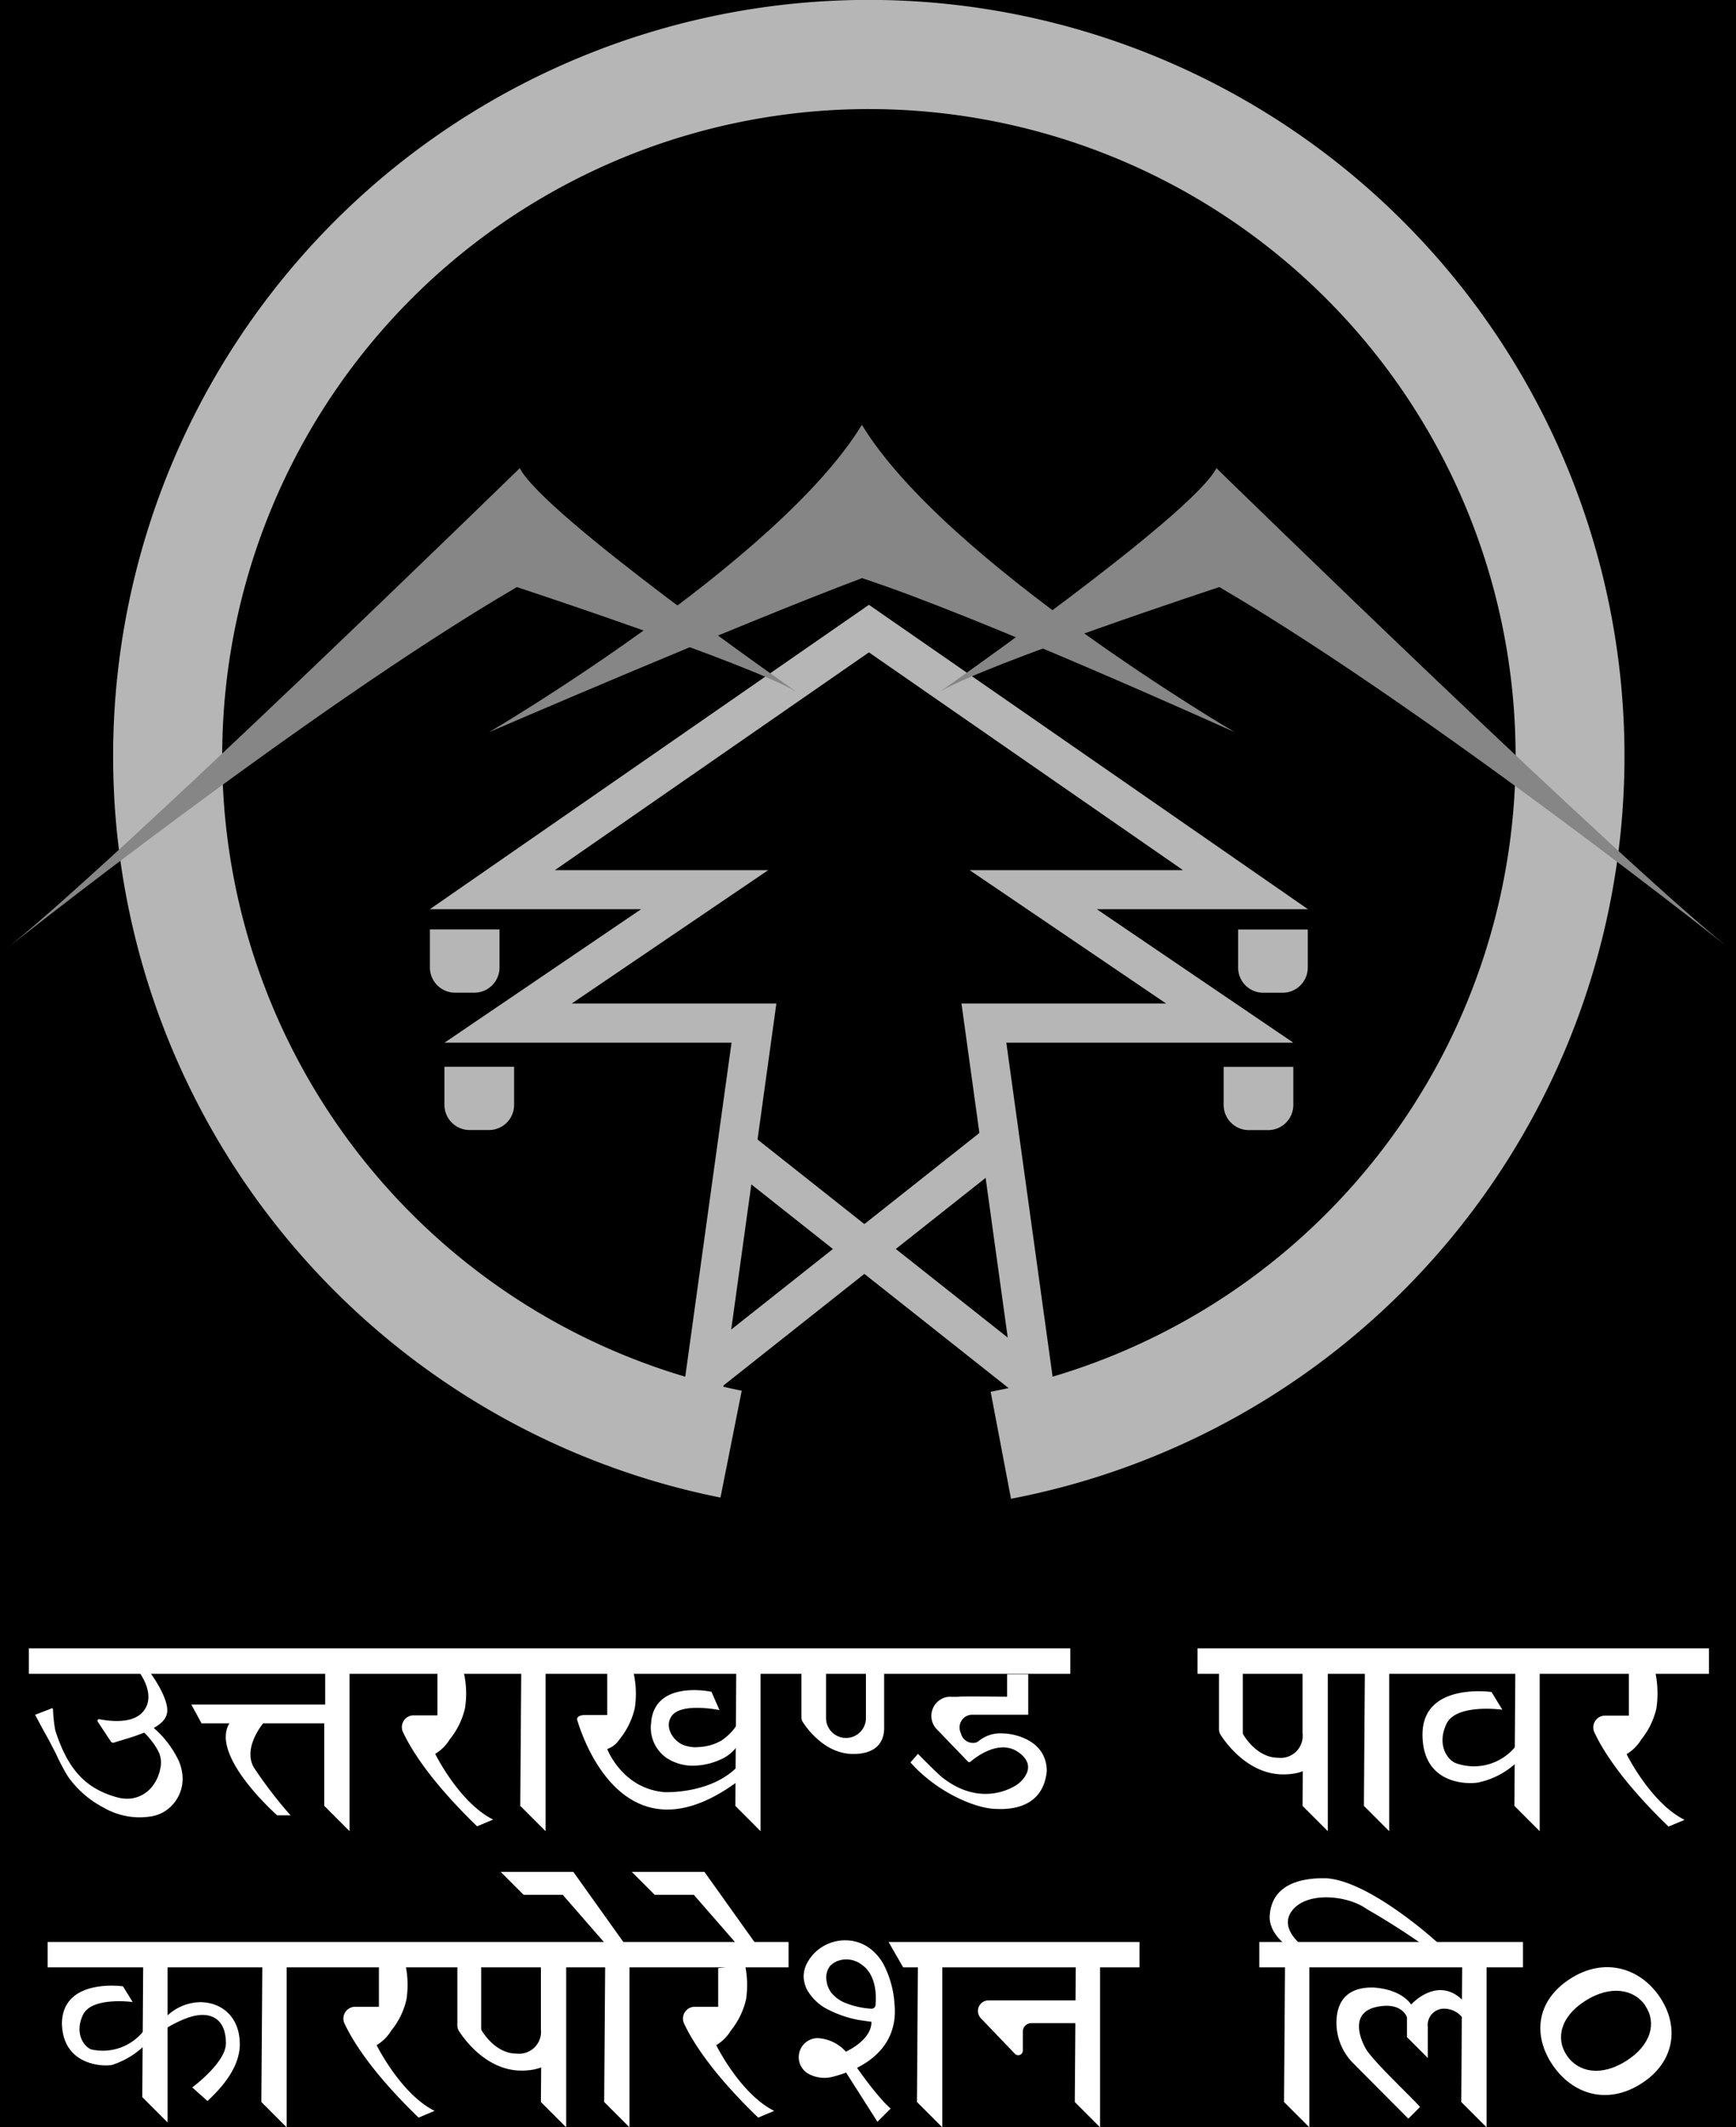 <svg id="Layer_1" data-name="Layer 1" xmlns="http://www.w3.org/2000/svg" viewBox="0 0 244.98 300"><defs><style>.cls-1{fill:#b6b6b6;}.cls-2{fill:#868686;}.cls-3{fill:#fff;}</style></defs><rect width="244.98" height="300"/><path class="cls-1" d="M142.67,211.36l-2.87-15.09a91.26,91.26,0,1,0-35.13-.15l-3,15.07a106.64,106.64,0,1,1,41,.17Z"/><polygon class="cls-1" points="143.79 200.03 135.68 141.52 164.56 141.52 136.83 122.71 166.94 122.71 122.62 92 78.3 122.71 108.41 122.71 80.68 141.52 109.56 141.52 101.45 200.03 95.99 199.27 103.23 147.04 62.73 147.04 90.47 128.22 60.66 128.22 122.62 85.29 184.58 128.22 154.78 128.22 182.51 147.04 142.01 147.04 149.25 199.27 143.79 200.03"/><rect class="cls-1" x="93.79" y="174.69" width="53.1" height="5.51" transform="translate(-84.14 112.97) rotate(-38.36)"/><rect class="cls-1" x="122.16" y="151.74" width="5.51" height="53.47" transform="translate(-92.55 165.69) rotate(-51.65)"/><path class="cls-2" d="M121.64,59.93c11.86,19.44,52.61,43.33,52.61,43.33S138,86.86,121.64,81.53C103.78,88.25,69,103.26,69,103.26s40.75-23.89,52.61-43.33"/><path class="cls-2" d="M245,134.5s-43.21-34.36-72.93-51.71c0,0-32.7,10.76-39.41,14.74,0,0,35.54-24.79,39-31.51C171.63,66,230.3,123.21,245,134.5Z"/><path class="cls-2" d="M0,134.5s43.22-34.36,72.94-51.71c0,0,32.69,10.76,39.41,14.74,0,0-35.55-24.79-39-31.51C73.35,66,14.68,123.21,0,134.5Z"/><path class="cls-1" d="M174.72,131.08h9.83a0,0,0,0,1,0,0v5.37A3.55,3.55,0,0,1,181,140h-2.73a3.55,3.55,0,0,1-3.55-3.55v-5.37a0,0,0,0,1,0,0Z"/><path class="cls-1" d="M172.68,150.45h9.83a0,0,0,0,1,0,0v5.37a3.55,3.55,0,0,1-3.55,3.55h-2.73a3.55,3.55,0,0,1-3.55-3.55v-5.37A0,0,0,0,1,172.68,150.45Z"/><path class="cls-1" d="M64.21,131.08h2.73a3.55,3.55,0,0,1,3.55,3.55V140a0,0,0,0,1,0,0H60.67a0,0,0,0,1,0,0v-5.37A3.55,3.55,0,0,1,64.21,131.08Z" transform="translate(131.16 271.07) rotate(180)"/><path class="cls-1" d="M66.26,150.45H69A3.55,3.55,0,0,1,72.54,154v5.37a0,0,0,0,1,0,0H62.71a0,0,0,0,1,0,0V154A3.55,3.55,0,0,1,66.26,150.45Z" transform="translate(135.26 309.81) rotate(180)"/><path class="cls-3" d="M21.08,235.74c1.11,1.45,2.92,4.47,2.45,6-.49,2.29-6,3.49-7.41,4a.41.41,0,0,1-.48-.15l-1.84-2.79a.22.22,0,0,1,.23-.35c1.22.23,4.6.76,6.15-1.06,2-2.33-.57-5.62-.57-5.62"/><path class="cls-3" d="M19.88,243.87a14.71,14.71,0,0,1,1.33,1.41,9.11,9.11,0,0,1,1.22,1.87,3.6,3.6,0,0,1,.2,2.2,5.79,5.79,0,0,1-1.33,2.8,4.53,4.53,0,0,1-2.91,1.49h-.05a5.29,5.29,0,0,1-1.86-.19c-4.47-1.24-6.93-4-8.67-9.4a19.28,19.28,0,0,1-.33-3,.13.13,0,0,0-.19-.13l-2.34.9c.52.95,1,1.9,1.55,2.86s.93,1.75,1.39,2.63a31.69,31.69,0,0,0,1.66,3.16,14.14,14.14,0,0,0,5.1,4.46,10.1,10.1,0,0,0,7.11,1.14l.25-.07a5.52,5.52,0,0,0,1-.42,5.43,5.43,0,0,0,2.73-5.3,7,7,0,0,0-.49-1.91A14.22,14.22,0,0,0,20.85,243h0Z"/><polygon class="cls-3" points="28.44 243.03 27 240.38 45.89 240.38 45.89 235.32 49.33 235.32 49.33 258.24 45.76 254.67 45.76 243.03 28.44 243.03"/><polygon class="cls-3" points="73.56 235.32 76.99 235.32 76.99 258.24 73.42 254.67 73.56 235.32"/><polygon class="cls-3" points="192.61 235.32 196.04 235.32 196.04 258.24 192.47 254.67 192.61 235.32"/><polygon class="cls-3" points="183.95 235.32 187.38 235.32 187.38 258.24 183.81 254.67 183.95 235.32"/><polygon class="cls-3" points="213.84 235.32 217.28 235.32 217.28 258.24 213.71 254.67 213.84 235.32"/><polygon class="cls-3" points="103.9 235.32 107.33 235.32 107.33 258.24 103.77 254.67 103.9 235.32"/><path class="cls-3" d="M32.66,242.62C29,247.09,39.11,256,39.11,256H41a61.09,61.09,0,0,1-5.14-6.69c-1.68-2.76,1.24-6.23,1.24-6.23l-.08-.7Z"/><path class="cls-3" d="M65.48,236a13.35,13.35,0,0,1,.14,4.88,10.78,10.78,0,0,1-2.14,4.39,6,6,0,0,1-2.07,2.06s3.39,6.88,8.18,9.27l-2.26.95c-6.5-6.28-9.28-10.76-10.46-13.28a1.66,1.66,0,0,1,1.51-2.37h3.35v-6.47"/><path class="cls-3" d="M233.6,235.84a14.7,14.7,0,0,1,.15,5.08,10.91,10.91,0,0,1-2.14,4.39,6,6,0,0,1-2.07,2.06s3.39,6.88,8.18,9.27l-2.26.95c-6.51-6.28-9.29-10.76-10.46-13.28a1.66,1.66,0,0,1,1.51-2.37h3.35v-6.71"/><path class="cls-3" d="M57.22,277.08a13.58,13.58,0,0,1,.14,4.88,10.72,10.72,0,0,1-2.14,4.39,6,6,0,0,1-2.07,2.06s3.39,6.88,8.18,9.27l-2.26.95c-6.5-6.28-9.28-10.76-10.46-13.28A1.66,1.66,0,0,1,50.12,283h3.35v-6.09"/><path class="cls-3" d="M105.13,277.08a13.58,13.58,0,0,1,.15,4.88,10.85,10.85,0,0,1-2.14,4.39,6,6,0,0,1-2.07,2.06s3.39,6.88,8.18,9.27l-2.26.95c-6.51-6.28-9.29-10.76-10.46-13.28A1.66,1.66,0,0,1,98,283h3.35v-5.45"/><path class="cls-3" d="M89.43,236a13.58,13.58,0,0,1,.15,4.88,10.91,10.91,0,0,1-2.14,4.39,3.49,3.49,0,0,1-1.75,1.38s2.1,5.57,8.06,6.08c0,0,6.94.35,10.69-4l-.13,1.41-.38,1.21c-16.59,12.05-22.24-8.08-22.46-8.75s.87-.74.87-.74h3.35v-7.18L89.43,236"/><path class="cls-3" d="M104.44,245.58a5.63,5.63,0,0,1-2.78,2.56,9.54,9.54,0,0,1-4.17.86,6.8,6.8,0,0,1-3.41-1.08,5.2,5.2,0,0,1-2.19-5v-.08c.57-6,8.51-4.26,8.51-4.26l1.13,2.58s-5.43-1.13-6.77.87c-1,1.45.12,3.34,1.55,4a4.77,4.77,0,0,0,2.37.34,7,7,0,0,0,3.1-.9,7.72,7.72,0,0,0,2.31-2.38"/><path class="cls-3" d="M145.1,236.1v5.71h-7.89a1.8,1.8,0,0,0-1.71,2.36l.13.38a1.77,1.77,0,0,0,1.77,1.24,1.23,1.23,0,0,0,.8-.34,4.87,4.87,0,0,1,3.33-1c1.33,0,6.15.8,6.19,5.3-.5,5.15-5,5.45-7.07,5.35-2.93,0-8.44-2.35-12.17-6.56l1.06-1.21s2.47,2.52,3.37,3.28c5.52,4.38,10.13,1.42,10.7,1s3-2.57,0-4.58c-2.65-1.74-5.86.73-6.65,1.4a.26.26,0,0,1-.36,0l-4.41-4.57a2.71,2.71,0,0,1,1.93-4.59,10.77,10.77,0,0,0,1.21,0c.08-.07,6.79,0,6.79,0V236.1"/><path class="cls-3" d="M186.49,235.32v10.13c0,.58.29,4.78-5.41,4.78-4.79,0-7.92-4.19-8.8-5.53a1.53,1.53,0,0,1-.26-.86v-8.38m11.89-.35-8.37.32-.16.67v8.18a.73.73,0,0,0,.12.41c.45.73,2.18,3.19,4.86,3.19a3.1,3.1,0,0,0,3.45-3.45v-8.84Z"/><polygon class="cls-3" points="76.47 277.08 79.9 277.08 79.9 300 76.33 296.43 76.47 277.08"/><polygon class="cls-3" points="37.02 277.08 40.45 277.08 40.45 300 36.88 296.43 37.02 277.08"/><polygon class="cls-3" points="181.34 277.08 184.77 277.08 184.77 300 181.2 296.43 181.34 277.08"/><polygon class="cls-3" points="206.34 277.08 209.78 277.08 209.78 300 206.21 296.43 206.34 277.08"/><polygon class="cls-3" points="85.4 277.08 88.83 277.08 88.83 300 85.26 296.43 85.4 277.08"/><polygon class="cls-3" points="129.53 277.08 132.97 277.08 132.97 300 129.4 296.43 129.53 277.08"/><polygon class="cls-3" points="151.81 277.08 155.24 277.08 155.24 300 151.67 296.43 151.81 277.08"/><path class="cls-3" d="M79,277.08v10.14c0,.58.29,4.78-5.41,4.78-4.79,0-7.92-4.19-8.8-5.54a1.51,1.51,0,0,1-.25-.85v-8.93m11.78-.55H67.9V286a.79.79,0,0,0,.12.42c.46.73,2.18,3.18,4.86,3.18a3.1,3.1,0,0,0,3.45-3.45V276.13Z"/><path class="cls-3" d="M214.05,246.05a7.54,7.54,0,0,1-8.67,2.57c-1.15-.49-2.64-2.59-1.26-5.51s7.89-2,7.89-2l-1.53-2.5s-9.74-1.42-9.74,6,7,7,8,6.73a11.28,11.28,0,0,0,6.15-3.71"/><polygon class="cls-3" points="20.21 276.39 23.65 276.39 23.65 299.31 20.08 295.74 20.21 276.39"/><path class="cls-3" d="M21.29,287.48a11.72,11.72,0,0,1-5.45,3.71c-.89.25-6.91.31-7.1-5.75,0-6.58,8.62-5.32,8.62-5.32l1.36,2.21s-5.76-.79-7,1.79.09,4.44,1.11,4.88a7.33,7.33,0,0,0,7.67-2.91"/><path class="cls-3" d="M23.28,284.58a7,7,0,0,1,4.94-2.23c3.05,0,5.62,2.06,5.62,5.94s-3.65,7.11-4.56,8l-2.15-1.92s4.75-3.49,4.75-6.22-1.32-4-3.32-4-4.67,1.49-7,3.08"/><path class="cls-3" d="M152.75,285.31h-7.23a1.18,1.18,0,0,0-1.18,1.18v2.68a.65.65,0,0,1-1.13.45l-4.79-5a1.49,1.49,0,0,1,1.07-2.52h12.9"/><polyline class="cls-3" points="85.54 274.24 79.41 267.21 73.89 267.21 70.66 263.98 80.91 263.98 88.64 274.81"/><polyline class="cls-3" points="104.04 274.24 97.91 267.21 92.39 267.21 89.16 263.98 99.41 263.98 107.14 274.81"/><path class="cls-3" d="M207.25,286.18s-.73-2.84-3.41-2.91a2.29,2.29,0,0,0-2.35,2.55v4.4l-2.94-2.94v-2.79s-.68-2.24-4.29-1.47-2.5,4.18-1.51,5.91,6.68,7.05,7.64,8.2l-1.65,1.65L191,291a8.1,8.1,0,0,1-2.39-6.24c.14-2.24,1.23-4.48,5-4.48,0,0,3.8,0,5.53,2.4,0,0,4.47-5,8.33.7"/><path class="cls-3" d="M183.58,274.21s-3.3-2.51-1.05-5,7.75-1.87,10.33,0a106.89,106.89,0,0,1,9,5.79l1.61-.47c-.66-.74-10.62-9.66-16.67-9.66s-7.49,2.89-7.62,5.32,2.32,4.11,2.32,4.11l1.57.4Z"/><path class="cls-3" d="M113.84,276.94a6.05,6.05,0,0,1,4.31-3.21,5.49,5.49,0,0,1,1.21-.1,5.74,5.74,0,0,1,3.2,1,7.09,7.09,0,0,1,2.11,2.35,14.14,14.14,0,0,1,1.56,5.62c.6,6.2-4.24,9.13-8.71,10.27a4.7,4.7,0,0,1-3.49-.45,2.69,2.69,0,0,1,1.29-5,5.73,5.73,0,0,1,4.06,1.93s4,6.05,6.31,8l-1.87,1.87s-4.76-7.49-4.92-7.71a7.88,7.88,0,0,1,.08-2s4-1.6,4-4.39l-1.76-.25a15.7,15.7,0,0,1-4.12-1.36,7,7,0,0,1-3.26-3,4.64,4.64,0,0,1-.43-1.7A4.11,4.11,0,0,1,113.84,276.94Zm9.12,6.33a.55.55,0,0,0,.59-.5c.12-1.23.16-4.23-1.92-5.69a3.56,3.56,0,0,0-3.6-.47,3.35,3.35,0,0,0-.9.64,2.72,2.72,0,0,0-.46,2.26,3.38,3.38,0,0,0,.67,1.54,4.82,4.82,0,0,0,1.91,1.39,11.77,11.77,0,0,0,3.7.83Z"/><rect class="cls-3" x="4.07" y="232.46" width="146.97" height="3.58"/><rect class="cls-3" x="168.99" y="232.46" width="72.18" height="3.58"/><rect class="cls-3" x="177.71" y="273.86" width="37.21" height="3.58"/><rect class="cls-3" x="6.72" y="273.86" width="104.56" height="3.58"/><polygon class="cls-3" points="160.8 277.44 127.45 277.44 125.39 273.86 160.8 273.86 160.8 277.44"/><path class="cls-3" d="M124.77,235.32v8.17c0,.47.24,3.86-4.36,3.86-3.87,0-6.39-3.38-7.1-4.47a1.2,1.2,0,0,1-.21-.69V236m9.1,0-.79-1.79-4.84,1.07v7a2.81,2.81,0,0,0,2.81,2.81h0a2.81,2.81,0,0,0,2.82-2.81V236"/><path class="cls-3" d="M231.6,293.84c-4.86,3.09-9.73,1.45-12.5-2.63s-2.4-9,2.45-12.14,9.89-1.55,12.66,2.53S236.45,290.76,231.6,293.84Zm.59-11c-1.59-2.34-4.92-2.94-8.48-.68s-4.19,5.39-2.59,7.73,4.8,3,8.36.75S233.79,285.22,232.19,282.88Z"/></svg>
